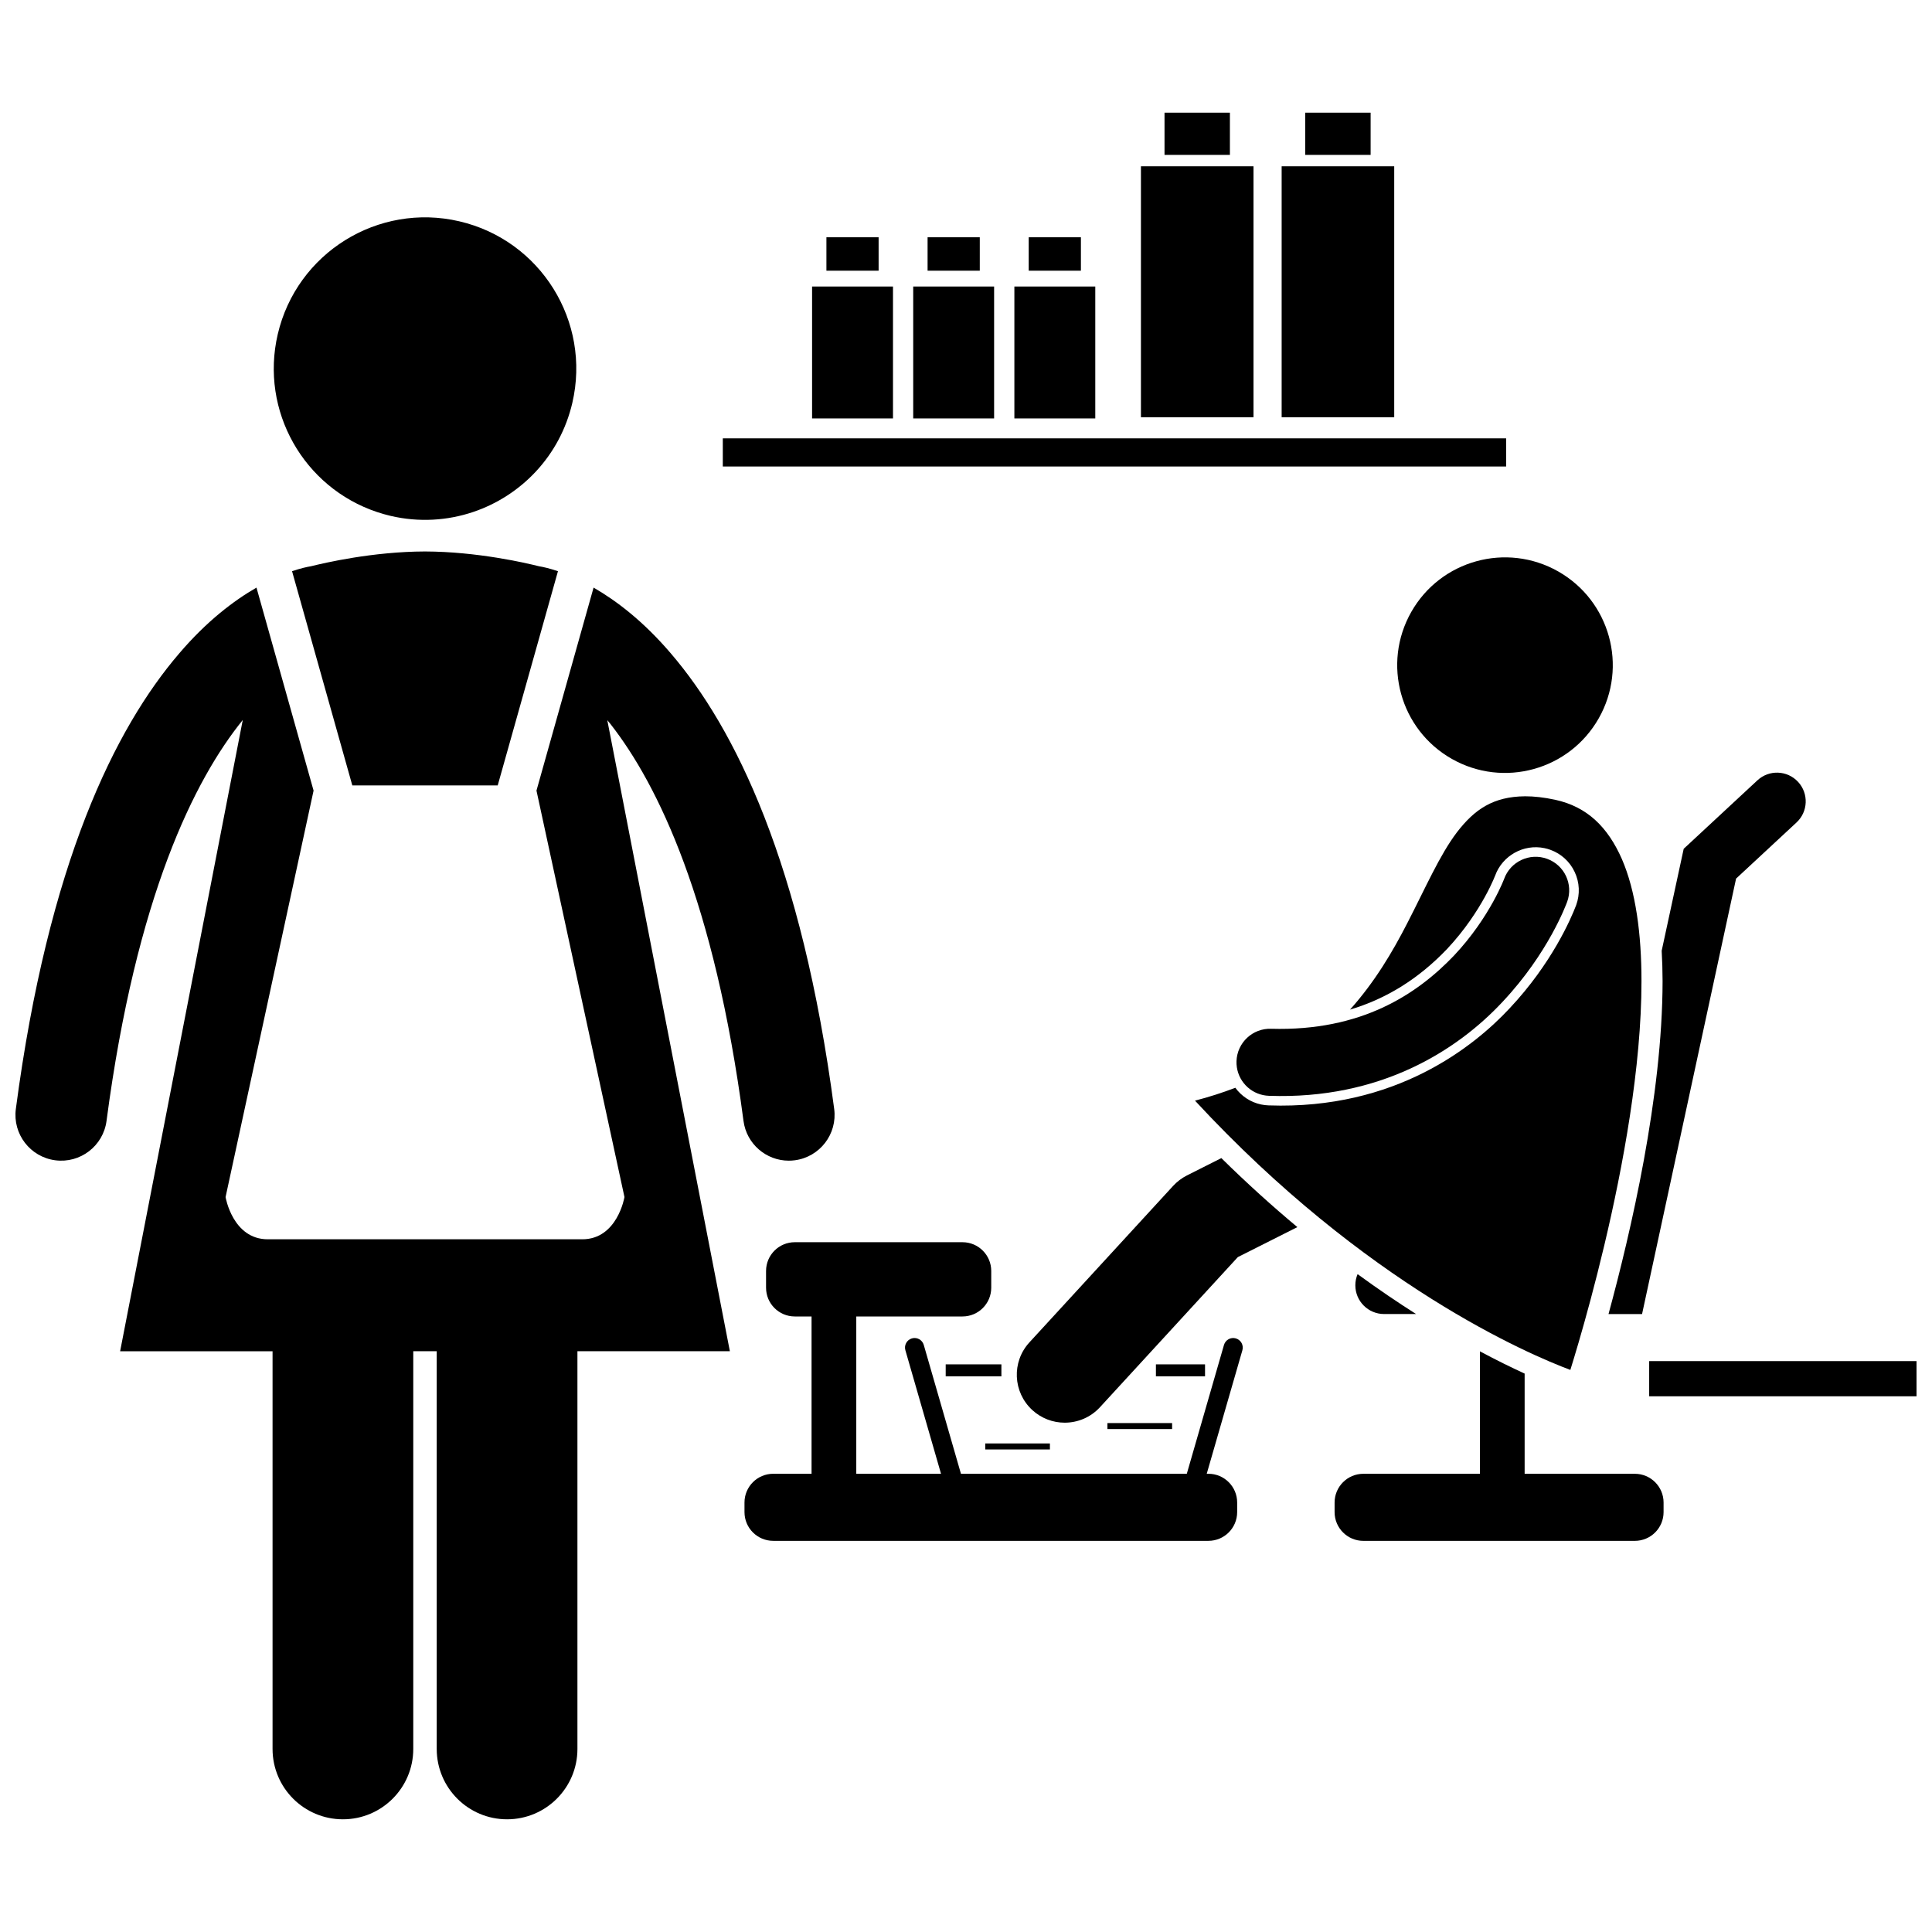 <?xml version="1.0" encoding="UTF-8"?>
<!-- Uploaded to: ICON Repo, www.iconrepo.com, Generator: ICON Repo Mixer Tools -->
<svg width="800px" height="800px" version="1.1" viewBox="144 144 512 512" xmlns="http://www.w3.org/2000/svg">
 <defs>
  <clipPath id="b">
   <path d="m581 504h70.902v11h-70.902z"/>
  </clipPath>
  <clipPath id="a">
   <path d="m148.09 299h217.91v328h-217.91z"/>
  </clipPath>
 </defs>
 <path d="m536.19 534.57h-30.891c-4.207 0-7.617 3.414-7.617 7.617v2.539c0 4.211 3.414 7.617 7.617 7.617h71.949c4.207 0 7.617-3.41 7.617-7.617v-2.539c0-4.207-3.414-7.617-7.617-7.617h-29.203v-26.555c-3.402-1.562-7.383-3.508-11.852-5.894v32.449z"/>
 <path d="m503.18 484.62c0 4.207 3.414 7.613 7.617 7.613h8.484c-4.891-3.102-10.086-6.621-15.504-10.574-0.387 0.91-0.598 1.914-0.598 2.961z"/>
 <path d="m609.73 350.8-19.531 18.137-5.836 27.023c0.148 2.641 0.234 5.328 0.238 8.07-0.027 30.418-8.426 66.543-14.328 88.207h8.891l24.914-115.4 16.02-14.875c3.082-2.859 3.262-7.684 0.402-10.766-2.867-3.086-7.684-3.266-10.77-0.398z"/>
 <path d="m458.54 455.51c-1.348 0.676-2.621 1.645-3.641 2.754l-38.094 41.48c-4.742 5.16-4.398 13.195 0.766 17.938 2.441 2.234 5.512 3.344 8.586 3.344 3.434 0 6.856-1.383 9.359-4.113l36.523-39.77 15.777-7.945c-6.547-5.461-13.297-11.543-20.148-18.289z"/>
 <path d="m560.16 507.04c0.535-1.723 1.297-4.215 2.211-7.352 1.852-6.348 4.32-15.305 6.789-25.691 4.938-20.758 9.855-47.273 9.848-69.961 0.008-12.57-1.531-23.945-5.191-32.375-3.719-8.453-9.168-13.859-17.672-15.711-2.973-0.641-5.609-0.926-7.965-0.926-8.496 0.07-13.406 3.484-18.062 9.52-4.59 6.043-8.344 14.75-13.191 24.137-3.863 7.531-8.562 15.512-15.156 22.875 9.668-2.879 18.164-8.176 25.66-16.004 4.828-5.129 8.117-10.316 10.027-13.77 1.086-1.961 1.805-3.492 2.223-4.441 0.223-0.492 0.375-0.867 0.477-1.125l0.066-0.156c1.926-5.324 7.555-8.461 13.09-7.293 0.52 0.113 1.043 0.258 1.543 0.438 2.871 1.039 5.164 3.129 6.457 5.891 1.297 2.766 1.438 5.867 0.398 8.742l-0.055 0.141-0.008 0.023c-1.285 3.363-6.359 15.266-17.574 27.203-9.426 10.121-30.254 26.918-63.867 25.734-0.672-0.023-1.352-0.102-2.004-0.242-2.84-0.598-5.219-2.231-6.828-4.43-3.328 1.277-6.871 2.426-10.688 3.414 45.258 48.895 88.543 67.266 99.473 71.359z"/>
 <path d="m556.93 295.43c13.723 7.785 18.535 25.215 10.754 38.934s-25.215 18.531-38.934 10.75c-13.723-7.785-18.535-25.215-10.754-38.934 7.785-13.719 25.215-18.531 38.934-10.75"/>
 <path d="m478.72 434.21c0.504 0.105 1.027 0.172 1.559 0.191 29.406 1.043 49.855-11.953 61.934-24.926 12.191-12.98 16.836-25.812 17.109-26.504 1.672-4.617-0.719-9.711-5.332-11.379-4.617-1.672-9.711 0.711-11.383 5.328-0.02 0.043-0.051 0.129-0.098 0.254-0.102 0.25-0.27 0.656-0.508 1.195-0.477 1.078-1.242 2.688-2.32 4.637-2.156 3.902-5.562 9.152-10.402 14.277-9.805 10.246-24.555 20.039-48.426 19.352-4.902-0.16-9.008 3.691-9.168 8.594-0.141 4.375 2.902 8.113 7.035 8.98z"/>
 <path d="m471.51 498.69c-1.344-0.391-2.754 0.387-3.144 1.734l-9.852 34.141h-59.852l-9.852-34.141c-0.391-1.348-1.797-2.129-3.141-1.738-1.348 0.391-2.125 1.793-1.734 3.144l9.445 32.734h-22.457v-41.688h28.145c4.211 0 7.621-3.414 7.621-7.617v-4.445c0-4.207-3.414-7.617-7.621-7.617h-44.438c-4.211 0-7.617 3.414-7.617 7.617v4.445c0 4.207 3.41 7.617 7.617 7.617h4.441v41.688h-10.156c-4.211 0-7.617 3.414-7.617 7.617v2.539c0 4.211 3.41 7.617 7.617 7.617h115.33c4.207 0 7.617-3.41 7.617-7.617v-2.539c0-4.207-3.414-7.617-7.617-7.617h-0.449l9.449-32.734c0.387-1.344-0.391-2.75-1.738-3.141z"/>
 <path d="m450.33 505.57h13.016v3.176h-13.016z"/>
 <path d="m394.62 505.57h14.762v3.176h-14.762z"/>
 <path d="m437.48 521.13h17.141v1.586h-17.141z"/>
 <path d="m405.1 526.53h17.137v1.59h-17.137z"/>
 <g clip-path="url(#b)">
  <path d="m581.05 504.71h70.848v9.324h-70.848z"/>
 </g>
 <g clip-path="url(#a)">
  <path d="m216.23 607.49c0 10.297 8.348 18.645 18.645 18.645 10.293 0 18.645-8.348 18.645-18.645v-105.4h6.215v105.4c0 10.297 8.348 18.645 18.645 18.645 10.293 0 18.645-8.348 18.645-18.645v-105.4h40.398l-32.484-167.24c0.293 0.367 0.586 0.703 0.887 1.082 12.523 16.008 27.535 46.898 35.207 105.12 0.805 6.102 6.012 10.539 12.004 10.539 0.527 0 1.059-0.035 1.598-0.105 6.637-0.875 11.309-6.961 10.434-13.602-8.598-65.145-26.285-100.91-43.328-120.77-7.297-8.539-14.445-13.949-20.438-17.391l-15.133 53.793 23.32 107.72s-1.863 11.188-11.188 11.188h-83.336c-9.324 0-11.188-11.188-11.188-11.188l23.324-107.72-15.133-53.793c-5.992 3.441-13.145 8.852-20.438 17.391-17.051 19.863-34.734 55.625-43.332 120.77-0.875 6.637 3.793 12.723 10.43 13.602 6.641 0.875 12.723-3.793 13.602-10.43v-0.004c7.859-59.625 23.398-90.543 36.102-106.24l-32.5 167.29h40.398z"/>
 </g>
 <path d="m237.37 352.15h38.527l15.969-56.773c-2.273-0.77-4.012-1.152-5.035-1.316-3.465-0.859-16.273-3.871-30.199-3.918-13.918 0.043-26.727 3.055-30.195 3.914-1.023 0.164-2.762 0.543-5.039 1.316z"/>
 <path d="m269.39 279.68c12.73-4.285 23.012-14.863 26.281-28.906 5.019-21.559-8.387-43.105-29.945-48.125s-43.105 8.391-48.125 29.945c-4.731 20.316 6.902 40.613 26.297 47.09 1.191 0.398 2.402 0.746 3.648 1.039 7.516 1.746 15.027 1.25 21.844-1.043z"/>
 <path d="m335.55 260.17h207.59v7.457h-207.59z"/>
 <path d="m359.21 219.93h21.441v34.961h-21.441z"/>
 <path d="m363.01 206.88h13.832v8.855h-13.832z"/>
 <path d="m386.01 219.93h21.441v34.961h-21.441z"/>
 <path d="m389.82 206.88h13.832v8.855h-13.832z"/>
 <path d="m412.82 219.93h21.441v34.961h-21.441z"/>
 <path d="m416.62 206.88h13.832v8.855h-13.832z"/>
 <path d="m446.36 188.07h29.832v66.504h-29.832z"/>
 <path d="m452.61 173.86h17.328v11.188h-17.328z"/>
 <path d="m483.65 188.07h29.832v66.504h-29.832z"/>
 <path d="m489.9 173.86h17.328v11.188h-17.328z"/>
</svg>